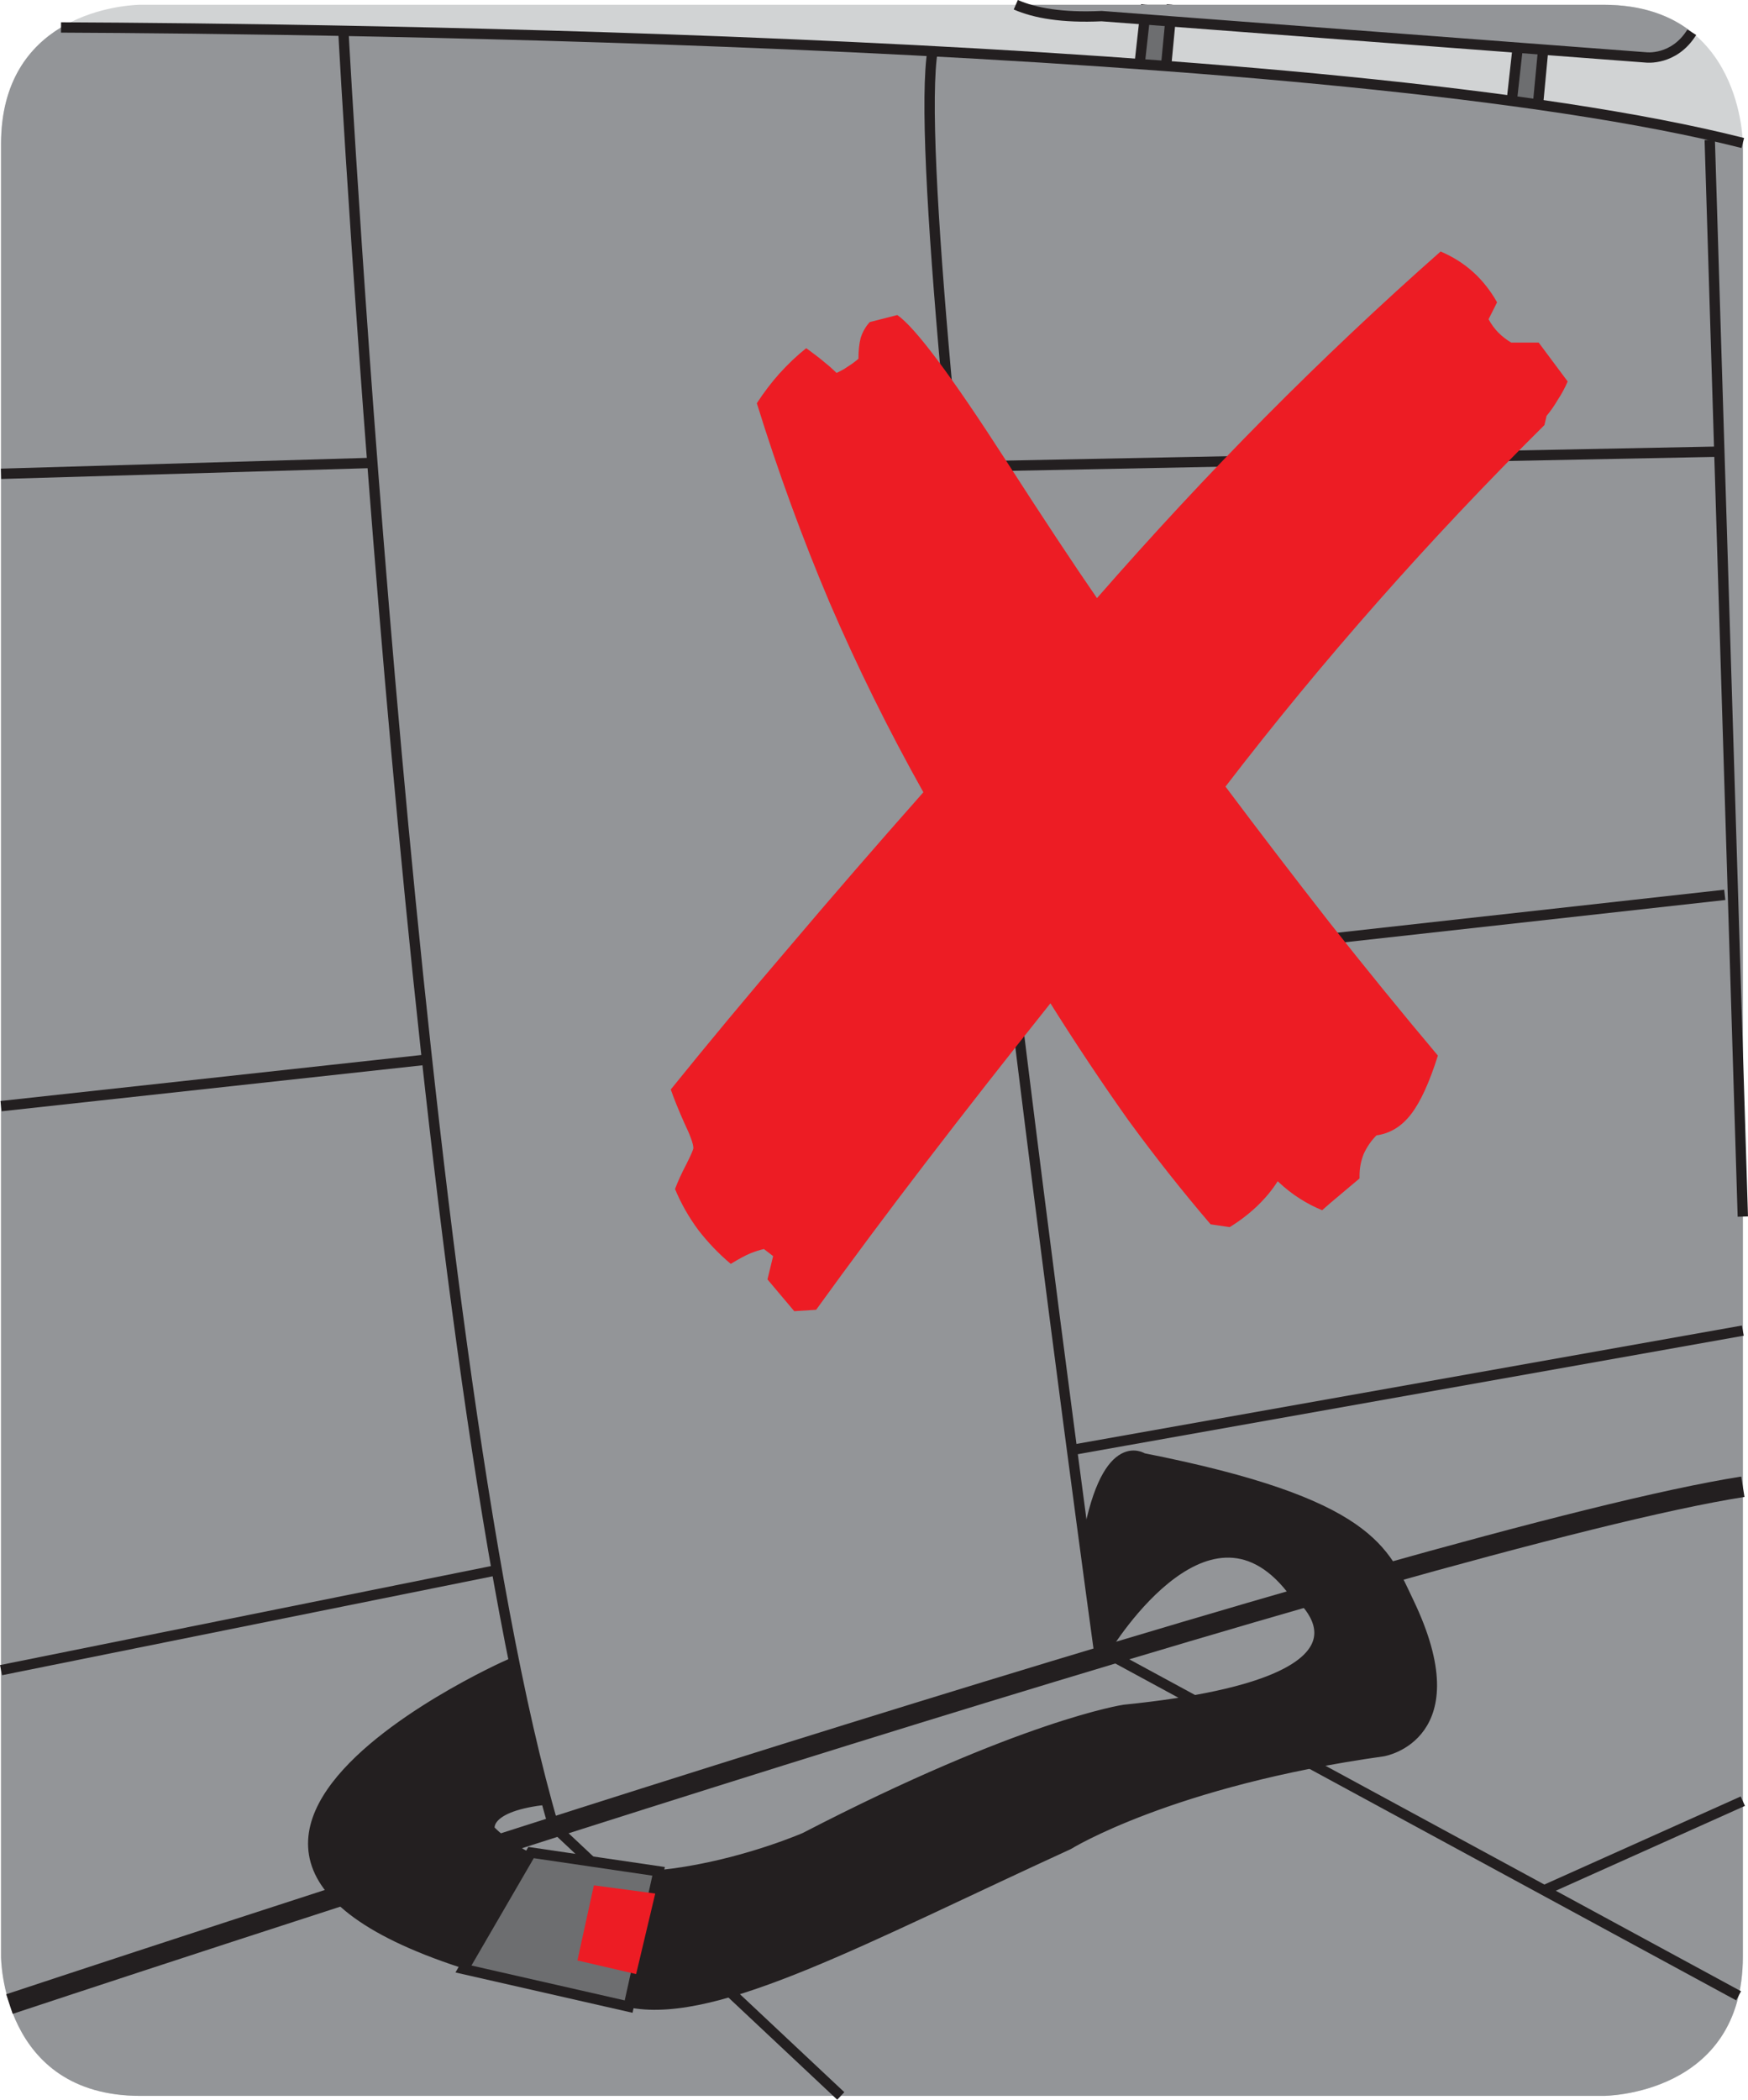 <?xml version="1.0" encoding="UTF-8"?>
<!DOCTYPE svg PUBLIC "-//W3C//DTD SVG 1.1//EN" "http://www.w3.org/Graphics/SVG/1.1/DTD/svg11.dtd">
<!-- Creator: CorelDRAW 2017 -->
<svg xmlns="http://www.w3.org/2000/svg" xml:space="preserve" width="25.089mm" height="30.122mm" version="1.1" style="shape-rendering:geometricPrecision; text-rendering:geometricPrecision; image-rendering:optimizeQuality; fill-rule:evenodd; clip-rule:evenodd"
viewBox="0 0 456.64 548.25"
 xmlns:xlink="http://www.w3.org/1999/xlink">
 <defs>
  <style type="text/css">
   <![CDATA[
    .str1 {stroke:#231F20;stroke-width:5.39;stroke-miterlimit:3.864}
    .str0 {stroke:#231F20;stroke-width:2.7;stroke-miterlimit:3.864}
    .fil2 {fill:none;fill-rule:nonzero}
    .fil0 {fill:#D1D3D4}
    .fil4 {fill:#231F20;fill-rule:nonzero}
    .fil1 {fill:#6D6E70;fill-rule:nonzero}
    .fil3 {fill:#939598;fill-rule:nonzero}
    .fil5 {fill:#ED1C24;fill-rule:nonzero}
   ]]>
  </style>
 </defs>
 <g id="Слой_x0020_1">
  <path class="fil0" d="M36.67 1.24c0,0 -36.4,0 -36.4,36.4l0 473.23c0,0 0,36.4 36.4,36.4l382.23 0c0,0 36.4,0 36.4,-36.4l0 -473.23c0,0 0,-36.4 -36.4,-36.4l-382.23 0z"/>
  <polygon class="fil1" points="299.43,1.24 297.58,17.92 304.47,18.89 306.15,1.24 "/>
  <polyline class="fil2 str0" points="299.43,1.24 297.58,17.92 304.47,18.89 306.15,1.24 "/>
  <polygon class="fil1" points="396.63,11.04 394.67,28.69 401.55,29.67 403.5,9.08 "/>
  <polygon class="fil2 str0" points="396.63,11.04 394.67,28.69 401.55,29.67 403.5,9.08 "/>
  <path class="fil3" d="M15.94 7.17c70.14,0.31 333.25,3.28 439.35,30.17l0.01 0.29 0 473.23c0,36.4 -36.4,36.4 -36.4,36.4l-382.23 0c-36.4,0 -36.4,-36.4 -36.4,-36.4l0 -473.23c0,-16.51 7.49,-25.53 15.67,-30.46z"/>
  <path class="fil2 str0" d="M15.94 7.17c70.14,0.31 333.25,3.28 439.35,30.17"/>
  <line class="fil2 str0" x1="96.56" y1="120.89" x2="0.27" y2= "123.72" />
  <line class="fil2 str0" x1="110.3" y1="276.81" x2="0.27" y2= "288.83" />
  <line class="fil2 str0" x1="128.91" y1="410.17" x2="0.27" y2= "436.1" />
  <line class="fil2 str0" x1="278.95" y1="378.8" x2="455.29" y2= "347.44" />
  <line class="fil2 str0" x1="265.23" y1="254.25" x2="450.57" y2= "233.66" />
  <line class="fil2 str0" x1="446.65" y1="36.55" x2="455.29" y2= "317.67" />
  <line class="fil2 str0" x1="250.52" y1="121.86" x2="448.6" y2= "117.94" />
  <path class="fil2 str0" d="M287.21 431.87c0,0 -51.39,-372.78 -43.55,-418.87"/>
  <path class="fil2 str0" d="M89.7 8.11c0,0 18.61,345.17 54.9,468.74l75.04 70.43"/>
  <path class="fil2 str1" d="M2.47 523.29c61.88,-20.48 371.68,-122.33 452.83,-135.08"/>
  <line class="fil2 str0" x1="403.5" y1="493.53" x2="455.29" y2= "470.31" />
  <line class="fil2 str0" x1="288.71" y1="431.39" x2="454.18" y2= "521.13" />
  <path class="fil3" d="M265.36 1.24c5,2.18 12.17,3.45 22.43,2.97l142.18 10.78c0,0 7.32,0.95 11.99,-6.57 -5.3,-4.22 -12.71,-7.17 -23.07,-7.17l-153.53 0z"/>
  <path class="fil2 str0" d="M265.36 1.24c5,2.18 12.17,3.45 22.43,2.97l142.18 10.78c0,0 7.32,0.95 11.99,-6.57"/>
  <path class="fil4" d="M132.85 434.68c0,0 -134.03,59.38 32.35,88.28 22.55,3.92 60.5,-16.87 113.92,-41.34 0,0 26.67,-16.58 82.21,-24.36 0,0 23.46,-3.88 6.68,-38.87 -6.34,-13.22 -9.65,-25.86 -69.45,-37.63 0,0 -9.95,-6.86 -14.84,23.55l4.49 27.07c0,0 26.58,-45.15 49.15,-16.48 0,0 33.8,23.73 -43.69,31.57 0,0 -26.47,3.92 -83.36,33.36 0,0 -55.91,24.48 -82.38,-1.99 0,0 -1.96,-5.88 13.74,-7.83l-8.82 -35.32z"/>
  <path class="fil2 str0" d="M132.85 434.68c0,0 -134.03,59.38 32.35,88.28 22.55,3.92 60.5,-16.87 113.92,-41.34 0,0 26.67,-16.58 82.21,-24.36 0,0 23.46,-3.88 6.68,-38.87 -6.34,-13.22 -9.65,-25.86 -69.45,-37.63 0,0 -9.95,-6.86 -14.84,23.55l4.49 27.07c0,0 26.58,-45.15 49.15,-16.48 0,0 33.8,23.73 -43.69,31.57 0,0 -26.47,3.92 -83.36,33.36 0,0 -55.91,24.48 -82.38,-1.99 0,0 -1.96,-5.88 13.74,-7.83l-8.82 -35.32z"/>
  <polygon class="fil1" points="121.07,514.13 138.73,483.73 172.05,488.63 164.22,523.95 "/>
  <polygon class="fil2 str0" points="121.07,514.13 138.73,483.73 172.05,488.63 164.22,523.95 "/>
  <polygon class="fil5" points="171.17,494.43 155.14,492.29 150.84,511.9 166.18,515.46 "/>
  <path class="fil5" d="M409.55 99.57c-0.74,1.72 -1.6,3.32 -2.58,4.79 -0.86,1.48 -1.84,2.9 -2.95,4.24l-0.56 2.4c-15.12,14.99 -29.62,30.37 -43.5,46.09 -13.89,15.73 -27.17,31.84 -39.82,48.3 8.85,11.8 17.88,23.6 27.1,35.39 9.22,11.68 18.67,23.3 28.39,34.85 -2.21,7.01 -4.55,12.11 -7.01,15.3 -2.46,3.2 -5.47,5.04 -9.03,5.53 -1.35,1.35 -2.46,2.95 -3.32,4.8 -0.74,1.84 -1.11,3.75 -1.11,5.72l0 0.73c-0.86,0.74 -2.4,2.03 -4.6,3.87 -2.22,1.84 -3.94,3.32 -5.16,4.42 -1.84,-0.73 -3.76,-1.71 -5.72,-2.95 -1.97,-1.22 -3.94,-2.76 -5.9,-4.61 -1.48,2.34 -3.32,4.55 -5.53,6.64 -2.09,1.97 -4.42,3.75 -7.01,5.34l-4.98 -0.73c-7.37,-8.6 -14.56,-17.7 -21.57,-27.29 -6.88,-9.7 -13.64,-19.85 -20.28,-30.42 -11.67,14.63 -22.56,28.52 -32.63,41.67 -10.08,13.15 -19.6,25.93 -28.57,38.35l-5.72 0.37 -7 -8.3 1.48 -6.08 -2.4 -1.85c-1.11,0.25 -2.28,0.62 -3.51,1.11 -1.23,0.5 -2.95,1.42 -5.16,2.77 -3.2,-2.7 -6.02,-5.66 -8.48,-8.85 -2.46,-3.32 -4.49,-6.88 -6.08,-10.7 0.74,-1.96 1.72,-4.12 2.95,-6.45 1.23,-2.45 1.84,-3.87 1.84,-4.24 0,-1.1 -0.8,-3.32 -2.4,-6.64 -1.47,-3.32 -2.64,-6.2 -3.5,-8.66 9.82,-12.17 20.21,-24.64 31.15,-37.42 10.93,-12.91 22.55,-26.3 34.84,-40.19 -9.1,-16.23 -17.27,-32.75 -24.52,-49.59 -7.13,-16.83 -13.46,-34.17 -18.99,-51.99 1.84,-2.82 3.8,-5.4 5.89,-7.74 2.22,-2.45 4.55,-4.67 7.01,-6.63 2.22,1.6 3.81,2.83 4.8,3.69 1.1,0.87 2.14,1.79 3.13,2.76 1.1,-0.49 2.09,-1.04 2.95,-1.66 0.98,-0.61 1.9,-1.28 2.77,-2.03 0,-2.09 0.19,-3.86 0.55,-5.34 0.49,-1.6 1.28,-3.01 2.4,-4.24l7.19 -1.84c4.67,3.2 14.13,15.85 28.39,37.98 9.59,14.87 17.52,26.86 23.78,35.94 14.38,-16.46 29,-32.19 43.87,-47.19 14.99,-15.11 30.29,-29.55 45.9,-43.32 3.19,1.35 6.02,3.13 8.48,5.35 2.45,2.21 4.54,4.85 6.27,7.92l-2.22 4.42c0.74,1.35 1.6,2.53 2.58,3.51 0.98,0.98 2.09,1.84 3.32,2.58l7.19 0 7.56 10.14z"/>
 </g>
</svg>
